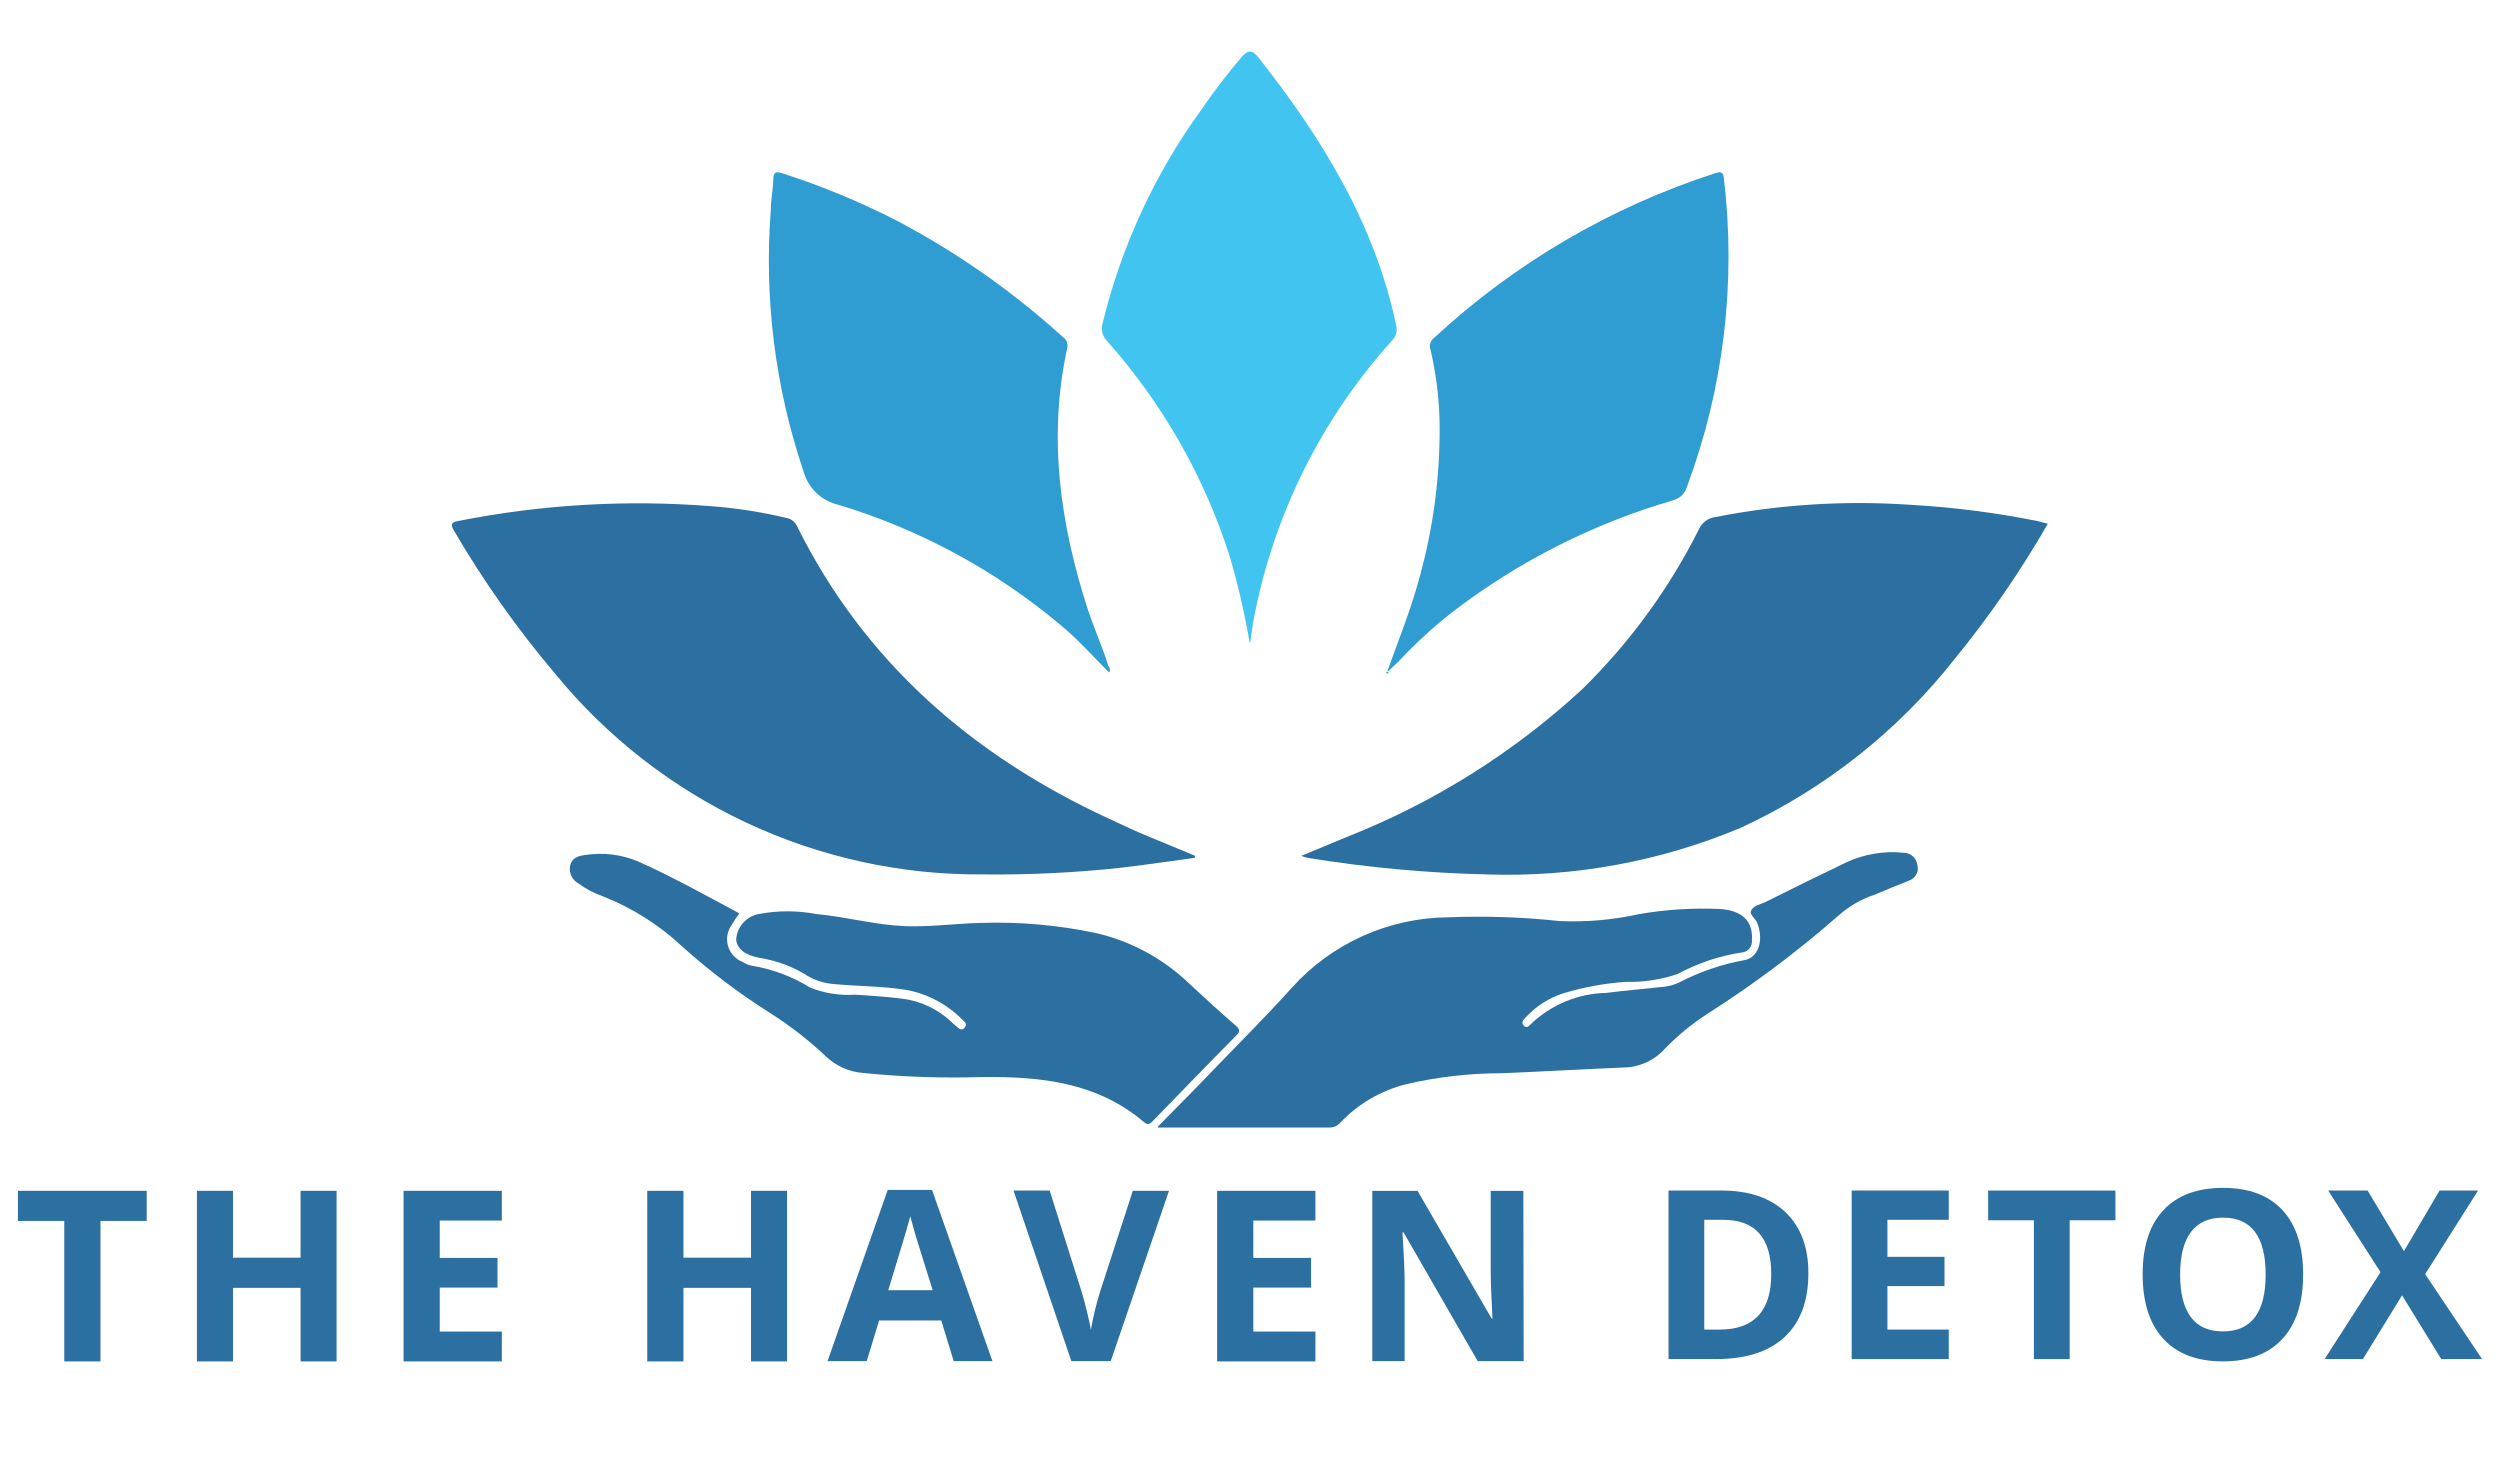 <svg xmlns="http://www.w3.org/2000/svg" id="Layer_1" data-name="Layer 1" viewBox="0 0 1280 750.08"><defs><style>      .cls-1 {        fill: #41c5f0;      }      .cls-2 {        fill: #2f9dd1;      }      .cls-3 {        fill: #2c6fa1;      }    </style></defs><g><path class="cls-3" d="M1048.57,268c-13.96,24.34-29.91,47.48-47.65,69.22-29.19,37.12-66.77,66.8-109.63,86.59-40.93,17.19-85.09,25.35-129.45,23.91-30.72-.69-61.35-3.49-91.69-8.39-1.36-.23-2.65-.61-3.95-1.1l23.39-9.72c44.45-17.51,85.26-43.12,120.39-75.51,24.31-23.8,44.53-51.48,59.82-81.89,1.47-3.46,4.64-5.88,8.39-6.37,32.85-6.46,66.43-8.57,99.83-6.29,21.98,1.24,43.84,4.04,65.45,8.39l5.19,1.36"></path><path class="cls-3" d="M611.68,439.22c-12.58,1.67-25.18,3.61-37.67,5.05-23.39,2.54-46.93,3.69-70.46,3.43-85.03.75-165.76-37.15-219.55-103.03-19.21-22.73-36.4-47.04-51.43-72.74-1.85-3.2-1.93-4.44,2.11-5.19,42.6-8.45,86.15-10.99,129.45-7.56,12.98.95,25.84,2.97,38.51,6.03,2.34.37,4.36,1.87,5.36,4.04,34.55,69.63,89.76,117.45,159.39,149.75,7.12,3.35,14.34,6.72,22.06,9.89,7.73,3.2,14.94,6.11,22.32,9.23v1.1"></path><path class="cls-2" d="M710.32,343.66c5.54-15.43,11.74-30.72,16.09-46.64,7.56-26.65,11.13-54.25,10.64-81.97-.32-12.09-1.87-24.11-4.61-35.91-.84-2.19-.12-4.7,1.76-6.11,41.25-38.22,90.37-67,143.87-84.31,2.42-.75,4.18-1.18,4.53,2.34,6.4,53.39-.03,107.56-18.81,157.97-.95,3.46-3.66,6.17-7.12,7.12-40.81,11.85-79.09,31.21-112.83,57.05-9.81,7.67-18.98,16.09-27.52,25.18-1.76,1.85-3.69,3.43-5.45,5.28h-.58.03Z"></path><path class="cls-2" d="M567.72,344.18c-8.39-8.39-15.78-16.79-24.4-23.91-33.57-28.27-72.57-49.35-114.59-61.98-8.36-2.08-14.94-8.48-17.28-16.79-14.59-43.15-20.31-88.81-16.79-134.24,0-5.19,1.18-10.24,1.27-15.34,0-3.61,1.18-4.36,4.61-3.2,20.19,6.49,39.83,14.62,58.72,24.31,30.72,16.21,59.27,36.23,84.97,59.56,1.87,1.21,2.74,3.46,2.19,5.62-9.98,45.63-3.61,90.02,10.5,133.72,3.12,9.4,7.21,18.63,10.24,27.95,0,1.27,1.93,2.42.75,4.36"></path><path class="cls-1" d="M639.77,328.81c-2.51-14.74-5.88-29.33-10.07-43.7-13.01-40.9-34.47-78.6-62.99-110.64-2.28-2.37-3.12-5.74-2.19-8.88,9.52-39.28,26.62-76.32,50.33-109.06,6.46-9.49,13.44-18.63,20.88-27.34,2.94-3.43,5.11-3.95,8.39,0,32.48,41.1,59.65,85.06,70.72,137.32.72,2.83-.09,5.8-2.11,7.87-36.26,40.12-60.74,89.47-70.81,142.6-.75,4.04-1.27,8.39-1.76,12"></path><path class="cls-3" d="M592.87,576.8c10.64-10.82,20.39-20.62,30.03-30.72,12.84-13.33,26.02-26.42,38.42-40.26,20.54-22.87,49.78-36,80.53-36.17,18.89-.75,37.81-.09,56.62,1.93,13.64.61,27.29-.58,40.61-3.52,13.56-2.37,27.34-3.26,41.1-2.68,11.65.58,17.45,6.2,16.79,15.78.43,3.17-1.79,6.09-4.96,6.49-.14,0-.26.03-.4.03-11.42,1.76-22.47,5.48-32.62,10.99-8.54,2.91-17.51,4.27-26.51,4.04-10.82.75-21.49,2.68-31.87,5.8-7.59,2.39-14.36,6.78-19.7,12.66-1.01,1.1-2.11,2.34-.84,3.86,1.27,1.5,2.6.58,3.61-.58,10.44-10.04,24.29-15.81,38.77-16.09,9.98-1.27,20.05-2.11,30.11-3.2,2.45-.35,4.87-1.07,7.12-2.11,10.53-5.51,21.86-9.37,33.54-11.48,7.12-1.27,9.98-10.24,6.46-19.12-.92-2.28-4.36-4.27-2.94-6.55s4.53-2.86,7.12-4.04c14.34-7.21,27.95-13.84,41.94-20.57,9-4.04,18.89-5.68,28.7-4.7,3.52-.06,6.55,2.48,7.12,5.97,1.12,3.49-.81,7.21-4.27,8.34-.06,0-.12.03-.17.06h0c-5.8,2.28-11.57,4.7-17.36,7.12-6.81,2.25-13.09,5.88-18.46,10.64-21.06,18.46-43.5,35.28-67.12,50.33-7.79,5.02-15,10.9-21.49,17.54-5.42,6.23-13.24,9.84-21.49,9.98-21.06.84-41.94,2.11-62.82,2.94-16.35,0-32.65,1.9-48.57,5.62-12.81,3.23-24.43,10.01-33.54,19.56-1.41,1.7-3.52,2.65-5.71,2.6h-87.74"></path><path class="cls-3" d="M378.54,467.66c-1.44,1.9-2.77,3.89-3.95,5.97-4.01,5.62-2.71,13.41,2.91,17.42h0c.84.61,1.73,1.1,2.68,1.44,1.56,1.01,3.29,1.7,5.11,2.02,10.47,1.76,20.51,5.54,29.54,11.16,7.21,2.86,14.97,4.1,22.73,3.61,8.39.49,16.09,1.01,24.17,2.02,9.43,1.12,18.26,5.25,25.18,11.74l3.26,2.94c1.27,1.01,2.6,1.85,3.86,0s0-2.6-1.01-3.61c-7.87-8.13-18.11-13.59-29.28-15.6-12.26-1.93-24.57-1.76-36.83-2.94-4.7-.35-9.26-1.76-13.33-4.12-7.44-4.73-15.78-7.87-24.49-9.23-7.73-1.36-11.83-4.87-12.17-9.4.4-6.46,5.13-11.85,11.48-13.09,9.75-1.85,19.79-1.85,29.54,0,15.26,1.41,29.94,5.54,45.31,6.2,13.09.49,26.02-1.36,39.08-1.67,19.7-.63,39.43,1.12,58.72,5.19,18.17,4.18,34.84,13.27,48.23,26.25,7.73,7.21,15.52,14.34,23.33,21.06,2.51,2.19,2.34,3.26,0,5.54-14.25,14.34-28.01,28.7-41.94,42.95-1.41,1.41-2.6,3.12-4.96,1.01-24.08-20.48-53.01-23.39-82.9-23.07-20.42.63-40.84-.06-61.15-2.11-7.01-.61-13.61-3.55-18.72-8.39-8.83-8.34-18.43-15.81-28.7-22.32-15.83-10.01-30.78-21.32-44.71-33.8-11.91-11.22-25.87-20.05-41.1-26.02-4.36-1.5-8.48-3.69-12.17-6.46-3.32-1.73-5.08-5.39-4.36-9.06.92-4.27,4.36-5.11,7.87-5.54,9.14-1.41,18.49-.26,27.03,3.35,17.62,7.87,34.38,17.28,51.69,26.51"></path><path class="cls-2" d="M710.84,344.09c0,.43,0,1.1-.75.66s0-.84,0-1.1v.43"></path></g><g><polygon class="cls-3" points="51.44 697.04 32.91 697.04 32.91 625.12 9.17 625.12 9.17 609.7 75.11 609.7 75.11 625.12 51.44 625.12 51.44 697.04"></polygon><polygon class="cls-3" points="172.33 697.04 153.89 697.04 153.89 659.38 119.29 659.38 119.29 697.04 100.83 697.04 100.83 609.7 119.29 609.7 119.29 643.93 153.89 643.93 153.89 609.7 172.33 609.7 172.33 697.04"></polygon><polygon class="cls-3" points="256.94 697.04 206.62 697.04 206.62 609.7 256.94 609.7 256.94 624.92 225.15 624.92 225.15 644.04 254.72 644.04 254.72 659.24 225.15 659.24 225.15 681.76 256.94 681.76 256.94 697.04"></polygon><polygon class="cls-3" points="402.97 697.04 384.53 697.04 384.53 659.38 349.93 659.38 349.93 697.04 331.4 697.04 331.4 609.7 349.93 609.7 349.93 643.93 384.53 643.93 384.53 609.7 402.97 609.7 402.97 697.04"></polygon><path class="cls-3" d="M488.29,696.9l-6.35-20.82h-31.83l-6.35,20.82h-20.06l30.82-87.67h22.67l30.93,87.67h-19.83ZM477.53,660.59c-5.83-18.81-9.26-29.47-9.86-31.97s-1.32-4.64-1.63-5.83c-1.32,5.1-5.07,17.69-11.25,37.8h22.73Z"></path><path class="cls-3" d="M579.98,609.7h18.54l-29.82,87.19h-20.17l-29.61-87.32h18.5l16.45,52.06c.94,3.06,1.87,6.63,2.85,10.7.97,4.06,1.56,6.94,1.81,8.54,1.14-6.5,2.68-12.92,4.62-19.22l16.84-51.92v-.03Z"></path><polygon class="cls-3" points="673.49 697.04 623.18 697.04 623.18 609.7 673.49 609.7 673.49 624.92 641.7 624.92 641.7 644.04 671.28 644.04 671.28 659.24 641.7 659.24 641.7 681.76 673.49 681.76 673.49 697.04"></polygon><path class="cls-3" d="M780.11,696.9h-23.53l-37.97-65.94h-.55c.72,11.66,1.11,20.02,1.11,24.95v40.99h-16.55v-87.19h23.15l37.97,65.43h.41c-.62-11.35-.9-19.37-.9-24.09v-41.34h16.7l.17,87.19h.01Z"></path><path class="cls-3" d="M925.89,651.87c0,14.21-4.04,25.08-12.13,32.64s-19.77,11.33-35.03,11.33h-24.44v-86.29h27.09c14.09,0,25.03,3.72,32.82,11.16,7.79,7.43,11.69,17.83,11.69,31.17h-.01ZM906.88,652.35c0-18.54-8.18-27.8-24.55-27.8h-9.74v56.19h7.84c17.62,0,26.45-9.47,26.45-28.4h0Z"></path><path class="cls-3" d="M997.76,695.85h-49.7v-86.3h49.7v14.99h-31.4v18.95h29.22v14.99h-29.22v22.26h31.4v15.11Z"></path><path class="cls-3" d="M1059.66,695.85h-18.3v-71.07h-23.43v-15.22h65.17v15.22h-23.43v71.07h-.01Z"></path><path class="cls-3" d="M1179.2,652.58c0,14.28-3.54,25.26-10.62,32.94-7.08,7.68-17.24,11.51-30.46,11.51s-23.38-3.83-30.46-11.51-10.62-18.7-10.62-33.06,3.55-25.33,10.66-32.9c7.11-7.57,17.29-11.37,30.54-11.37s23.4,3.82,30.44,11.46c7.02,7.64,10.53,18.62,10.53,32.94h0ZM1116.22,652.58c0,9.64,1.83,16.9,5.48,21.78,3.66,4.88,9.12,7.32,16.41,7.32,14.61,0,21.9-9.7,21.9-29.09s-7.26-29.16-21.78-29.16c-7.28,0-12.77,2.45-16.46,7.35-3.7,4.9-5.55,12.17-5.55,21.8h0Z"></path><path class="cls-3" d="M1270.82,695.85h-20.9l-20.06-32.64-20.06,32.64h-19.6l28.63-44.5-26.8-41.79h20.19l18.59,31.04,18.24-31.04h19.71l-27.09,42.8,29.16,43.51h-.01Z"></path></g></svg>